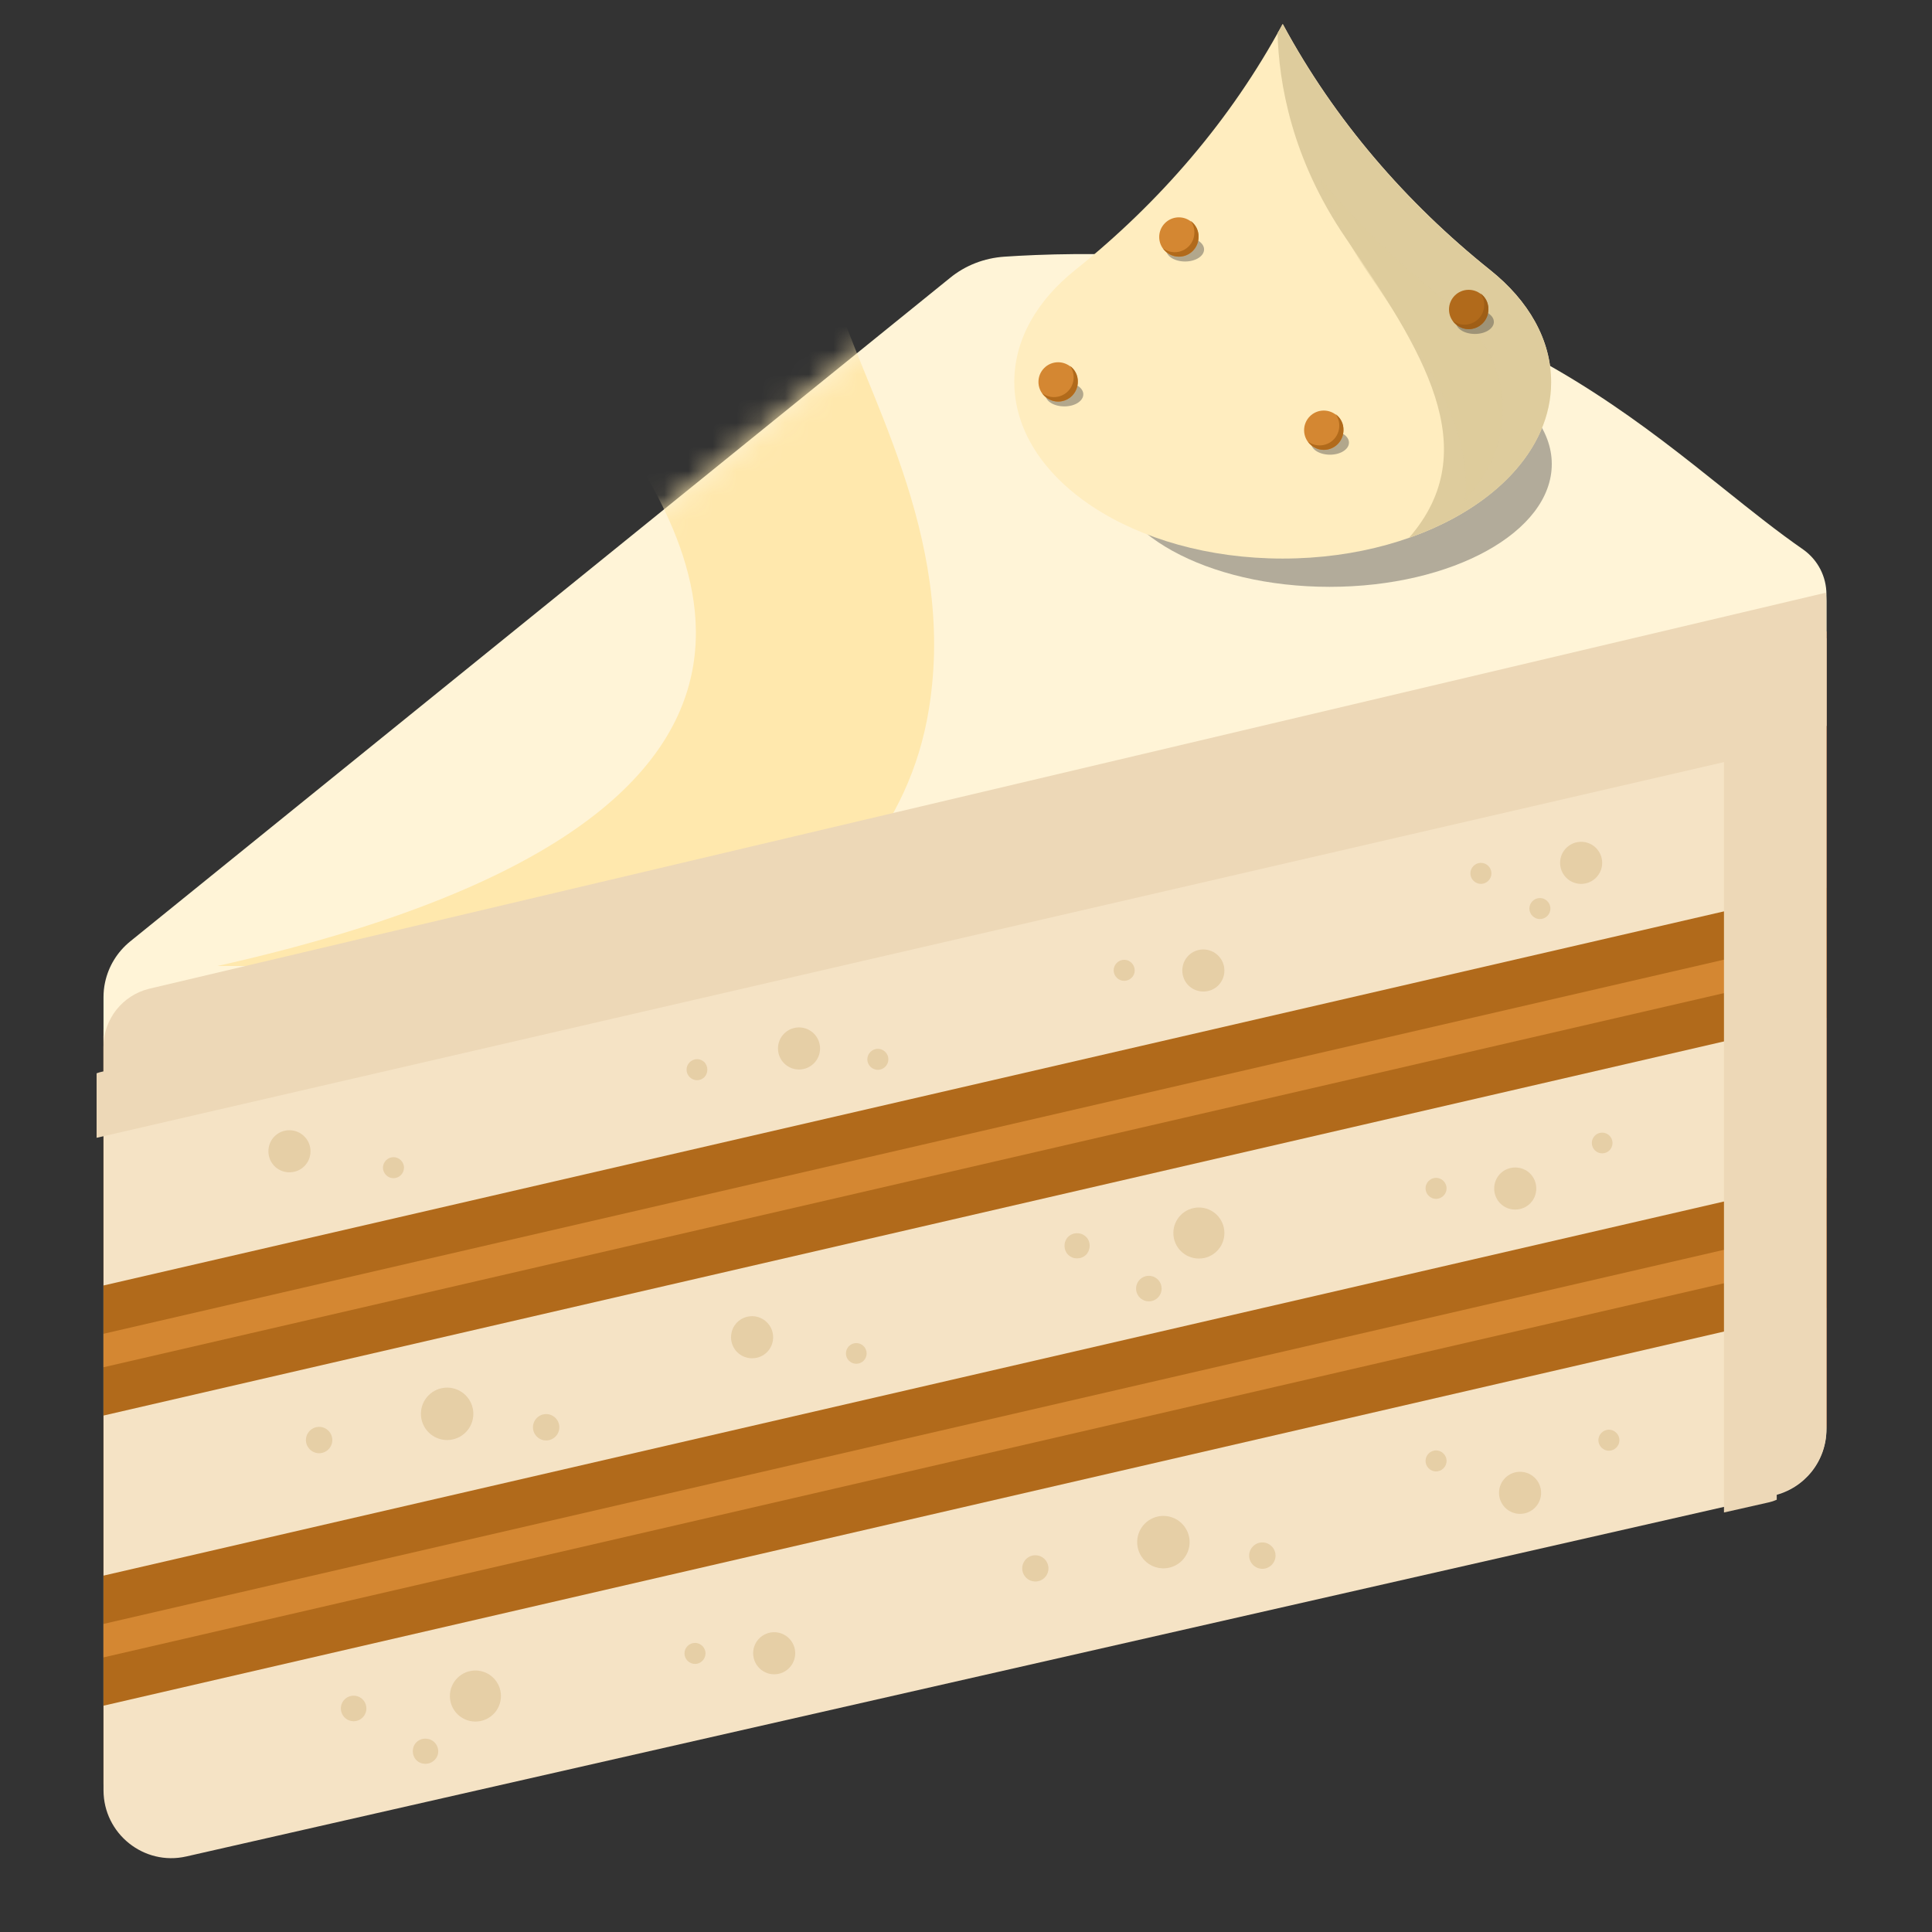 <svg xmlns="http://www.w3.org/2000/svg" fill="none" viewBox="0 0 80 80" height="80" width="80">
<rect x="0" y="0" width="80" height="80" fill="#333333" stroke="none"/>
<g clip-path="url(#clip0_125_3893)">
<path fill="#FD8918" d="M73.443 61.658L7.715 76.601C5.958 77.001 4.286 75.658 4.286 73.858V42.615L75.629 26.144V58.901C75.629 60.229 74.729 61.358 73.443 61.658Z"></path>
<path fill="#F5E3C5" d="M73.443 61.929L7.715 76.872C5.958 77.272 4.286 75.929 4.286 74.129V42.886L75.629 26.429V59.186C75.629 60.5 74.729 61.629 73.443 61.929Z"></path>
<path fill="#B16A1B" d="M4.286 58.615L75.629 42.143V36.758L4.286 53.229V58.615Z"></path>
<path fill="#D48732" d="M4.286 56.615L75.629 40.143V38.758L4.286 55.229V56.615Z"></path>
<path fill="#B16A1B" d="M4.286 70.629L75.629 54.157V48.772L4.286 65.243V70.629Z"></path>
<path fill="#D48732" d="M4.286 68.629L75.629 52.157V50.772L4.286 67.243V68.629Z"></path>
<path fill="#A44C31" d="M71.672 27.072V62.057L73.443 61.657C74.715 61.371 75.629 60.229 75.629 58.914V26.157L71.672 27.072Z"></path>
<path fill="#FFF4D7" d="M41.586 10.629C44.529 10.429 51.943 10.243 58.558 12.586C64.374 14.634 68.162 17.665 71.393 20.249C72.534 21.162 73.605 22.019 74.672 22.758C75.272 23.186 75.629 23.872 75.629 24.615V24.629V28.229V30.058L4.286 46.529V43.415V41.3V41.3C4.286 41.09 4.305 40.879 4.351 40.676C4.491 40.018 4.851 39.423 5.386 38.986L39.329 11.515C39.972 10.986 40.758 10.686 41.586 10.629Z" clip-rule="evenodd" fill-rule="evenodd"></path>
<mask height="37" width="72" y="10" x="4" maskUnits="userSpaceOnUse" style="mask-type:alpha" id="mask0_125_3893">
<path fill="#FFF4D7" d="M41.586 10.629C44.529 10.429 51.943 10.243 58.558 12.586C64.374 14.634 68.162 17.665 71.393 20.249C72.534 21.162 73.605 22.019 74.672 22.758C75.272 23.186 75.629 23.872 75.629 24.615V24.629V28.229V30.058L4.286 46.529V43.415V41.3V41.3C4.286 41.09 4.305 40.879 4.351 40.676C4.491 40.018 4.851 39.423 5.386 38.986L39.329 11.515C39.972 10.986 40.758 10.686 41.586 10.629Z" clip-rule="evenodd" fill-rule="evenodd"></path>
</mask>
<g mask="url(#mask0_125_3893)">
<path fill="#FFE8AD" d="M54 -3V6.573C52.153 6.671 50.13 6.651 47.913 6.514C22.438 4.932 40.834 14.876 38.462 29.372C37.665 34.295 34.417 37.675 30.469 40H9C37.276 33.651 27.786 21.284 25.18 17.181C21.64 11.633 10.497 -1.027 35.545 -0.343C44.199 -0.089 50.052 -1.242 54 -3Z"></path>
</g>
<path fill="#EDD8B7" d="M71.672 62.3L73.443 61.9C74.715 61.614 75.629 60.471 75.629 59.157V30.314V26.4V24.872C75.629 24.757 75.615 24.657 75.6 24.543L6.172 40.943C5.072 41.214 4.286 42.2 4.286 43.343C4.286 44.886 4.286 46.772 4.286 46.772L71.672 31.214V62.3Z"></path>
<path fill="#EDD8B7" d="M4.129 44.4C4.086 44.414 4.043 44.429 4 44.443C4 45.786 4 47.114 4 47.114L71.386 31.557V62.629L73.157 62.229C73.3 62.2 73.443 62.157 73.571 62.1V33.771V29.857V28.329C73.571 28.214 73.557 28.114 73.543 28L4.129 44.4Z"></path>
<path fill="#3F3F3F" d="M55.056 24.3C60.138 24.3 64.256 22.023 64.256 19.215C64.256 16.406 60.138 14.129 55.056 14.129C49.975 14.129 45.856 16.406 45.856 19.215C45.856 22.023 49.975 24.3 55.056 24.3Z" opacity="0.4"></path>
<path fill="#FFEDBF" d="M53.129 1.014L53.114 1L53.1 1.014C50.971 4.957 48.014 8.386 44.514 11.186C42.943 12.443 42 14.057 42 15.814C42 19.857 46.971 23.129 53.114 23.129C59.257 23.129 64.229 19.857 64.229 15.814C64.229 14.057 63.286 12.443 61.714 11.186C58.214 8.386 55.257 4.957 53.129 1.014Z"></path>
<path fill="#DECC9D" d="M64.229 15.829C64.229 14.071 63.286 12.457 61.715 11.2C58.215 8.4 55.258 4.971 53.129 1.029L53.115 1L53.1 1.014C53.043 1.143 52.972 1.257 52.9 1.371C52.958 3.457 53.486 6.571 55.715 9.843C58.886 14.486 61.543 18.6 58.343 22.271C61.858 21.043 64.229 18.614 64.229 15.829Z"></path>
<path fill="#DECC9D" d="M62.228 16.971C62.228 15.214 61.286 13.6 59.714 12.343C57.857 10.857 56.157 9.2 54.657 7.386C55.086 8.614 55.714 9.929 56.629 11.271C58.971 14.7 61.029 17.843 60.657 20.729C61.657 19.614 62.228 18.343 62.228 16.971Z" opacity="0.5"></path>
<path fill="#3F3F3F" d="M61.858 13.328C61.858 13.6 61.515 13.828 61.072 13.828C60.643 13.828 60.286 13.614 60.286 13.328C60.286 13.057 60.629 12.828 61.072 12.828C61.515 12.828 61.858 13.057 61.858 13.328Z" opacity="0.4"></path>
<path fill="#3F3F3F" d="M55.858 18.328C55.858 18.6 55.515 18.828 55.072 18.828C54.643 18.828 54.286 18.614 54.286 18.328C54.286 18.057 54.629 17.828 55.072 17.828C55.515 17.828 55.858 18.057 55.858 18.328Z" opacity="0.4"></path>
<path fill="#3F3F3F" d="M49.858 10.328C49.858 10.6 49.515 10.828 49.072 10.828C48.643 10.828 48.286 10.614 48.286 10.328C48.286 10.057 48.629 9.828 49.072 9.828C49.515 9.828 49.858 10.057 49.858 10.328Z" opacity="0.4"></path>
<path fill="#3F3F3F" d="M44.858 16.328C44.858 16.6 44.515 16.828 44.072 16.828C43.643 16.828 43.286 16.614 43.286 16.328C43.286 16.057 43.629 15.828 44.072 15.828C44.515 15.828 44.858 16.057 44.858 16.328Z" opacity="0.4"></path>
<path fill="#B16A1B" d="M60.814 13.629C61.264 13.629 61.629 13.264 61.629 12.814C61.629 12.365 61.264 12 60.814 12C60.365 12 60 12.365 60 12.814C60 13.264 60.365 13.629 60.814 13.629Z"></path>
<path fill="#D48732" d="M54.814 18.629C55.264 18.629 55.629 18.264 55.629 17.814C55.629 17.365 55.264 17 54.814 17C54.365 17 54 17.365 54 17.814C54 18.264 54.365 18.629 54.814 18.629Z"></path>
<path fill="#D48732" d="M48.814 10.629C49.264 10.629 49.629 10.264 49.629 9.814C49.629 9.365 49.264 9 48.814 9C48.365 9 48 9.365 48 9.814C48 10.264 48.365 10.629 48.814 10.629Z"></path>
<path fill="#D48732" d="M43.814 16.629C44.264 16.629 44.629 16.264 44.629 15.814C44.629 15.365 44.264 15 43.814 15C43.365 15 43 15.365 43 15.814C43 16.264 43.365 16.629 43.814 16.629Z"></path>
<path fill="#9F5E16" d="M61.3 12.143C61.4 12.271 61.457 12.443 61.457 12.628C61.457 13.085 61.086 13.443 60.643 13.443C60.457 13.443 60.3 13.385 60.157 13.285C60.3 13.485 60.543 13.628 60.814 13.628C61.272 13.628 61.629 13.257 61.629 12.814C61.643 12.543 61.514 12.3 61.3 12.143Z"></path>
<path fill="#B16A1B" d="M55.3 17.143C55.4 17.271 55.457 17.443 55.457 17.628C55.457 18.085 55.086 18.443 54.643 18.443C54.457 18.443 54.3 18.385 54.157 18.285C54.3 18.485 54.543 18.628 54.814 18.628C55.272 18.628 55.629 18.257 55.629 17.814C55.643 17.543 55.514 17.3 55.3 17.143Z"></path>
<path fill="#B16A1B" d="M49.3 9.143C49.4 9.271 49.457 9.443 49.457 9.628C49.457 10.085 49.086 10.443 48.643 10.443C48.457 10.443 48.3 10.385 48.157 10.285C48.3 10.485 48.543 10.628 48.814 10.628C49.272 10.628 49.629 10.257 49.629 9.814C49.643 9.543 49.514 9.3 49.3 9.143Z"></path>
<path fill="#B16A1B" d="M44.3 15.143C44.4 15.271 44.457 15.443 44.457 15.628C44.457 16.085 44.086 16.443 43.643 16.443C43.457 16.443 43.3 16.385 43.157 16.285C43.3 16.485 43.543 16.628 43.814 16.628C44.272 16.628 44.629 16.257 44.629 15.814C44.643 15.543 44.514 15.3 44.3 15.143Z"></path>
<g opacity="0.35">
<path fill="#CBA86E" d="M12.857 47.671C12.857 48.157 12.471 48.543 11.986 48.543C11.5 48.543 11.114 48.157 11.114 47.671C11.114 47.185 11.5 46.8 11.986 46.8C12.457 46.8 12.857 47.185 12.857 47.671Z"></path>
<path fill="#CBA86E" d="M50.7 40.186C50.7 40.672 50.314 41.057 49.829 41.057C49.343 41.057 48.957 40.672 48.957 40.186C48.957 39.7 49.343 39.315 49.829 39.315C50.3 39.315 50.7 39.7 50.7 40.186Z"></path>
<path fill="#CBA86E" d="M65.471 36.6C65.952 36.6 66.343 36.21 66.343 35.729C66.343 35.248 65.952 34.857 65.471 34.857C64.99 34.857 64.6 35.248 64.6 35.729C64.6 36.21 64.99 36.6 65.471 36.6Z"></path>
<path fill="#CBA86E" d="M33.085 44.286C33.567 44.286 33.957 43.896 33.957 43.414C33.957 42.933 33.567 42.543 33.085 42.543C32.604 42.543 32.214 42.933 32.214 43.414C32.214 43.896 32.604 44.286 33.085 44.286Z"></path>
<path fill="#CBA86E" d="M16.6 48.658C16.429 48.829 16.157 48.829 15.986 48.658C15.815 48.486 15.815 48.215 15.986 48.044C16.157 47.872 16.429 47.872 16.6 48.044C16.772 48.215 16.772 48.486 16.6 48.658Z"></path>
<path fill="#CBA86E" d="M46.857 40.486C46.686 40.657 46.414 40.657 46.243 40.486C46.071 40.315 46.071 40.043 46.243 39.872C46.414 39.7 46.686 39.7 46.857 39.872C47.029 40.043 47.029 40.329 46.857 40.486Z"></path>
<path fill="#CBA86E" d="M61.629 36.471C61.457 36.643 61.186 36.643 61.014 36.471C60.843 36.3 60.843 36.029 61.014 35.857C61.186 35.686 61.457 35.686 61.629 35.857C61.8 36.029 61.8 36.3 61.629 36.471Z"></path>
<path fill="#CBA86E" d="M64.071 37.928C63.9 38.1 63.628 38.1 63.457 37.928C63.285 37.757 63.285 37.486 63.457 37.314C63.628 37.143 63.9 37.143 64.071 37.314C64.242 37.486 64.242 37.757 64.071 37.928Z"></path>
<path fill="#CBA86E" d="M29.171 44.6C29 44.772 28.729 44.772 28.557 44.6C28.386 44.429 28.386 44.157 28.557 43.986C28.729 43.815 29 43.815 29.171 43.986C29.329 44.157 29.329 44.429 29.171 44.6Z"></path>
<path fill="#CBA86E" d="M36.657 44.172C36.486 44.343 36.214 44.343 36.043 44.172C35.871 44 35.871 43.729 36.043 43.557C36.214 43.386 36.486 43.386 36.657 43.557C36.829 43.729 36.829 44 36.657 44.172Z"></path>
</g>
<g opacity="0.35">
<path fill="#CBA86E" d="M32.014 55.371C32.014 55.857 31.629 56.243 31.143 56.243C30.657 56.243 30.271 55.857 30.271 55.371C30.271 54.886 30.657 54.5 31.143 54.5C31.614 54.5 32.014 54.886 32.014 55.371Z"></path>
<path fill="#CBA86E" d="M63.614 49.214C63.614 49.7 63.228 50.086 62.742 50.086C62.257 50.086 61.871 49.7 61.871 49.214C61.871 48.728 62.257 48.343 62.742 48.343C63.228 48.343 63.614 48.728 63.614 49.214Z"></path>
<path fill="#CBA86E" d="M49.643 52.114C50.227 52.114 50.7 51.641 50.7 51.057C50.7 50.473 50.227 50 49.643 50C49.059 50 48.586 50.473 48.586 51.057C48.586 51.641 49.059 52.114 49.643 52.114Z"></path>
<path fill="#CBA86E" d="M18.514 59.629C19.114 59.629 19.6 59.143 19.6 58.544C19.6 57.944 19.114 57.458 18.514 57.458C17.915 57.458 17.429 57.944 17.429 58.544C17.429 59.143 17.915 59.629 18.514 59.629Z"></path>
<path fill="#CBA86E" d="M35.457 56.471C35.694 56.471 35.886 56.279 35.886 56.043C35.886 55.806 35.694 55.614 35.457 55.614C35.22 55.614 35.028 55.806 35.028 56.043C35.028 56.279 35.22 56.471 35.457 56.471Z"></path>
<path fill="#CBA86E" d="M59.771 49.514C59.6 49.686 59.328 49.686 59.157 49.514C58.986 49.343 58.986 49.072 59.157 48.9C59.328 48.729 59.6 48.729 59.771 48.9C59.943 49.072 59.943 49.343 59.771 49.514Z"></path>
<path fill="#CBA86E" d="M66.343 47.758C66.579 47.758 66.771 47.566 66.771 47.329C66.771 47.092 66.579 46.9 66.343 46.9C66.106 46.9 65.914 47.092 65.914 47.329C65.914 47.566 66.106 47.758 66.343 47.758Z"></path>
<path fill="#CBA86E" d="M44.972 51.957C44.772 52.157 44.429 52.157 44.229 51.957C44.029 51.757 44.029 51.414 44.229 51.215C44.429 51.014 44.772 51.014 44.972 51.215C45.172 51.414 45.172 51.743 44.972 51.957Z"></path>
<path fill="#CBA86E" d="M47.572 53.886C47.864 53.886 48.1 53.65 48.1 53.358C48.1 53.066 47.864 52.829 47.572 52.829C47.28 52.829 47.043 53.066 47.043 53.358C47.043 53.65 47.28 53.886 47.572 53.886Z"></path>
<path fill="#CBA86E" d="M13.6 60.015C13.386 60.229 13.043 60.229 12.829 60.015C12.614 59.801 12.614 59.458 12.829 59.244C13.043 59.029 13.386 59.029 13.6 59.244C13.814 59.458 13.814 59.801 13.6 60.015Z"></path>
<path fill="#CBA86E" d="M23 59.486C22.786 59.7 22.443 59.7 22.229 59.486C22.015 59.272 22.015 58.929 22.229 58.714C22.443 58.5 22.786 58.5 23 58.714C23.215 58.929 23.215 59.272 23 59.486Z"></path>
</g>
<g opacity="0.35">
<path fill="#CBA86E" d="M62.943 62.686C63.424 62.686 63.814 62.296 63.814 61.815C63.814 61.334 63.424 60.943 62.943 60.943C62.461 60.943 62.071 61.334 62.071 61.815C62.071 62.296 62.461 62.686 62.943 62.686Z"></path>
<path fill="#CBA86E" d="M32.057 69.329C32.538 69.329 32.928 68.939 32.928 68.457C32.928 67.976 32.538 67.586 32.057 67.586C31.576 67.586 31.186 67.976 31.186 68.457C31.186 68.939 31.576 69.329 32.057 69.329Z"></path>
<path fill="#CBA86E" d="M19.686 71.286C20.27 71.286 20.743 70.813 20.743 70.229C20.743 69.645 20.27 69.172 19.686 69.172C19.102 69.172 18.629 69.645 18.629 70.229C18.629 70.813 19.102 71.286 19.686 71.286Z"></path>
<path fill="#CBA86E" d="M48.589 64.859C49.143 64.63 49.406 63.995 49.177 63.441C48.947 62.887 48.312 62.624 47.758 62.853C47.204 63.083 46.941 63.718 47.17 64.272C47.4 64.826 48.035 65.089 48.589 64.859Z"></path>
<path fill="#CBA86E" d="M66.928 59.943C66.757 60.114 66.486 60.114 66.314 59.943C66.143 59.772 66.143 59.5 66.314 59.329C66.486 59.157 66.757 59.157 66.928 59.329C67.1 59.5 67.1 59.772 66.928 59.943Z"></path>
<path fill="#CBA86E" d="M29.086 68.771C28.914 68.943 28.643 68.943 28.471 68.771C28.3 68.6 28.3 68.328 28.471 68.157C28.643 67.986 28.914 67.986 29.086 68.157C29.257 68.328 29.257 68.6 29.086 68.771Z"></path>
<path fill="#CBA86E" d="M59.771 60.8C59.6 60.972 59.328 60.972 59.157 60.8C58.986 60.629 58.986 60.358 59.157 60.186C59.328 60.015 59.6 60.015 59.771 60.186C59.943 60.358 59.943 60.629 59.771 60.8Z"></path>
<path fill="#CBA86E" d="M14.643 71.272C14.935 71.272 15.171 71.035 15.171 70.743C15.171 70.451 14.935 70.215 14.643 70.215C14.351 70.215 14.114 70.451 14.114 70.743C14.114 71.035 14.351 71.272 14.643 71.272Z"></path>
<path fill="#CBA86E" d="M17.986 72.886C17.786 73.086 17.443 73.086 17.243 72.886C17.043 72.686 17.043 72.343 17.243 72.143C17.443 71.943 17.786 71.943 17.986 72.143C18.2 72.357 18.2 72.686 17.986 72.886Z"></path>
<path fill="#CBA86E" d="M42.871 65.486C43.171 65.486 43.414 65.243 43.414 64.943C43.414 64.643 43.171 64.4 42.871 64.4C42.571 64.4 42.328 64.643 42.328 64.943C42.328 65.243 42.571 65.486 42.871 65.486Z"></path>
<path fill="#CBA86E" d="M52.657 64.8C52.443 65.015 52.1 65.015 51.885 64.8C51.671 64.586 51.671 64.243 51.885 64.029C52.1 63.815 52.443 63.815 52.657 64.029C52.871 64.243 52.871 64.586 52.657 64.8Z"></path>
</g>
</g>
<defs>
<clipPath id="clip0_125_3893">
<rect fill="white" height="80" width="80"></rect>
</clipPath>
</defs>
</svg>
